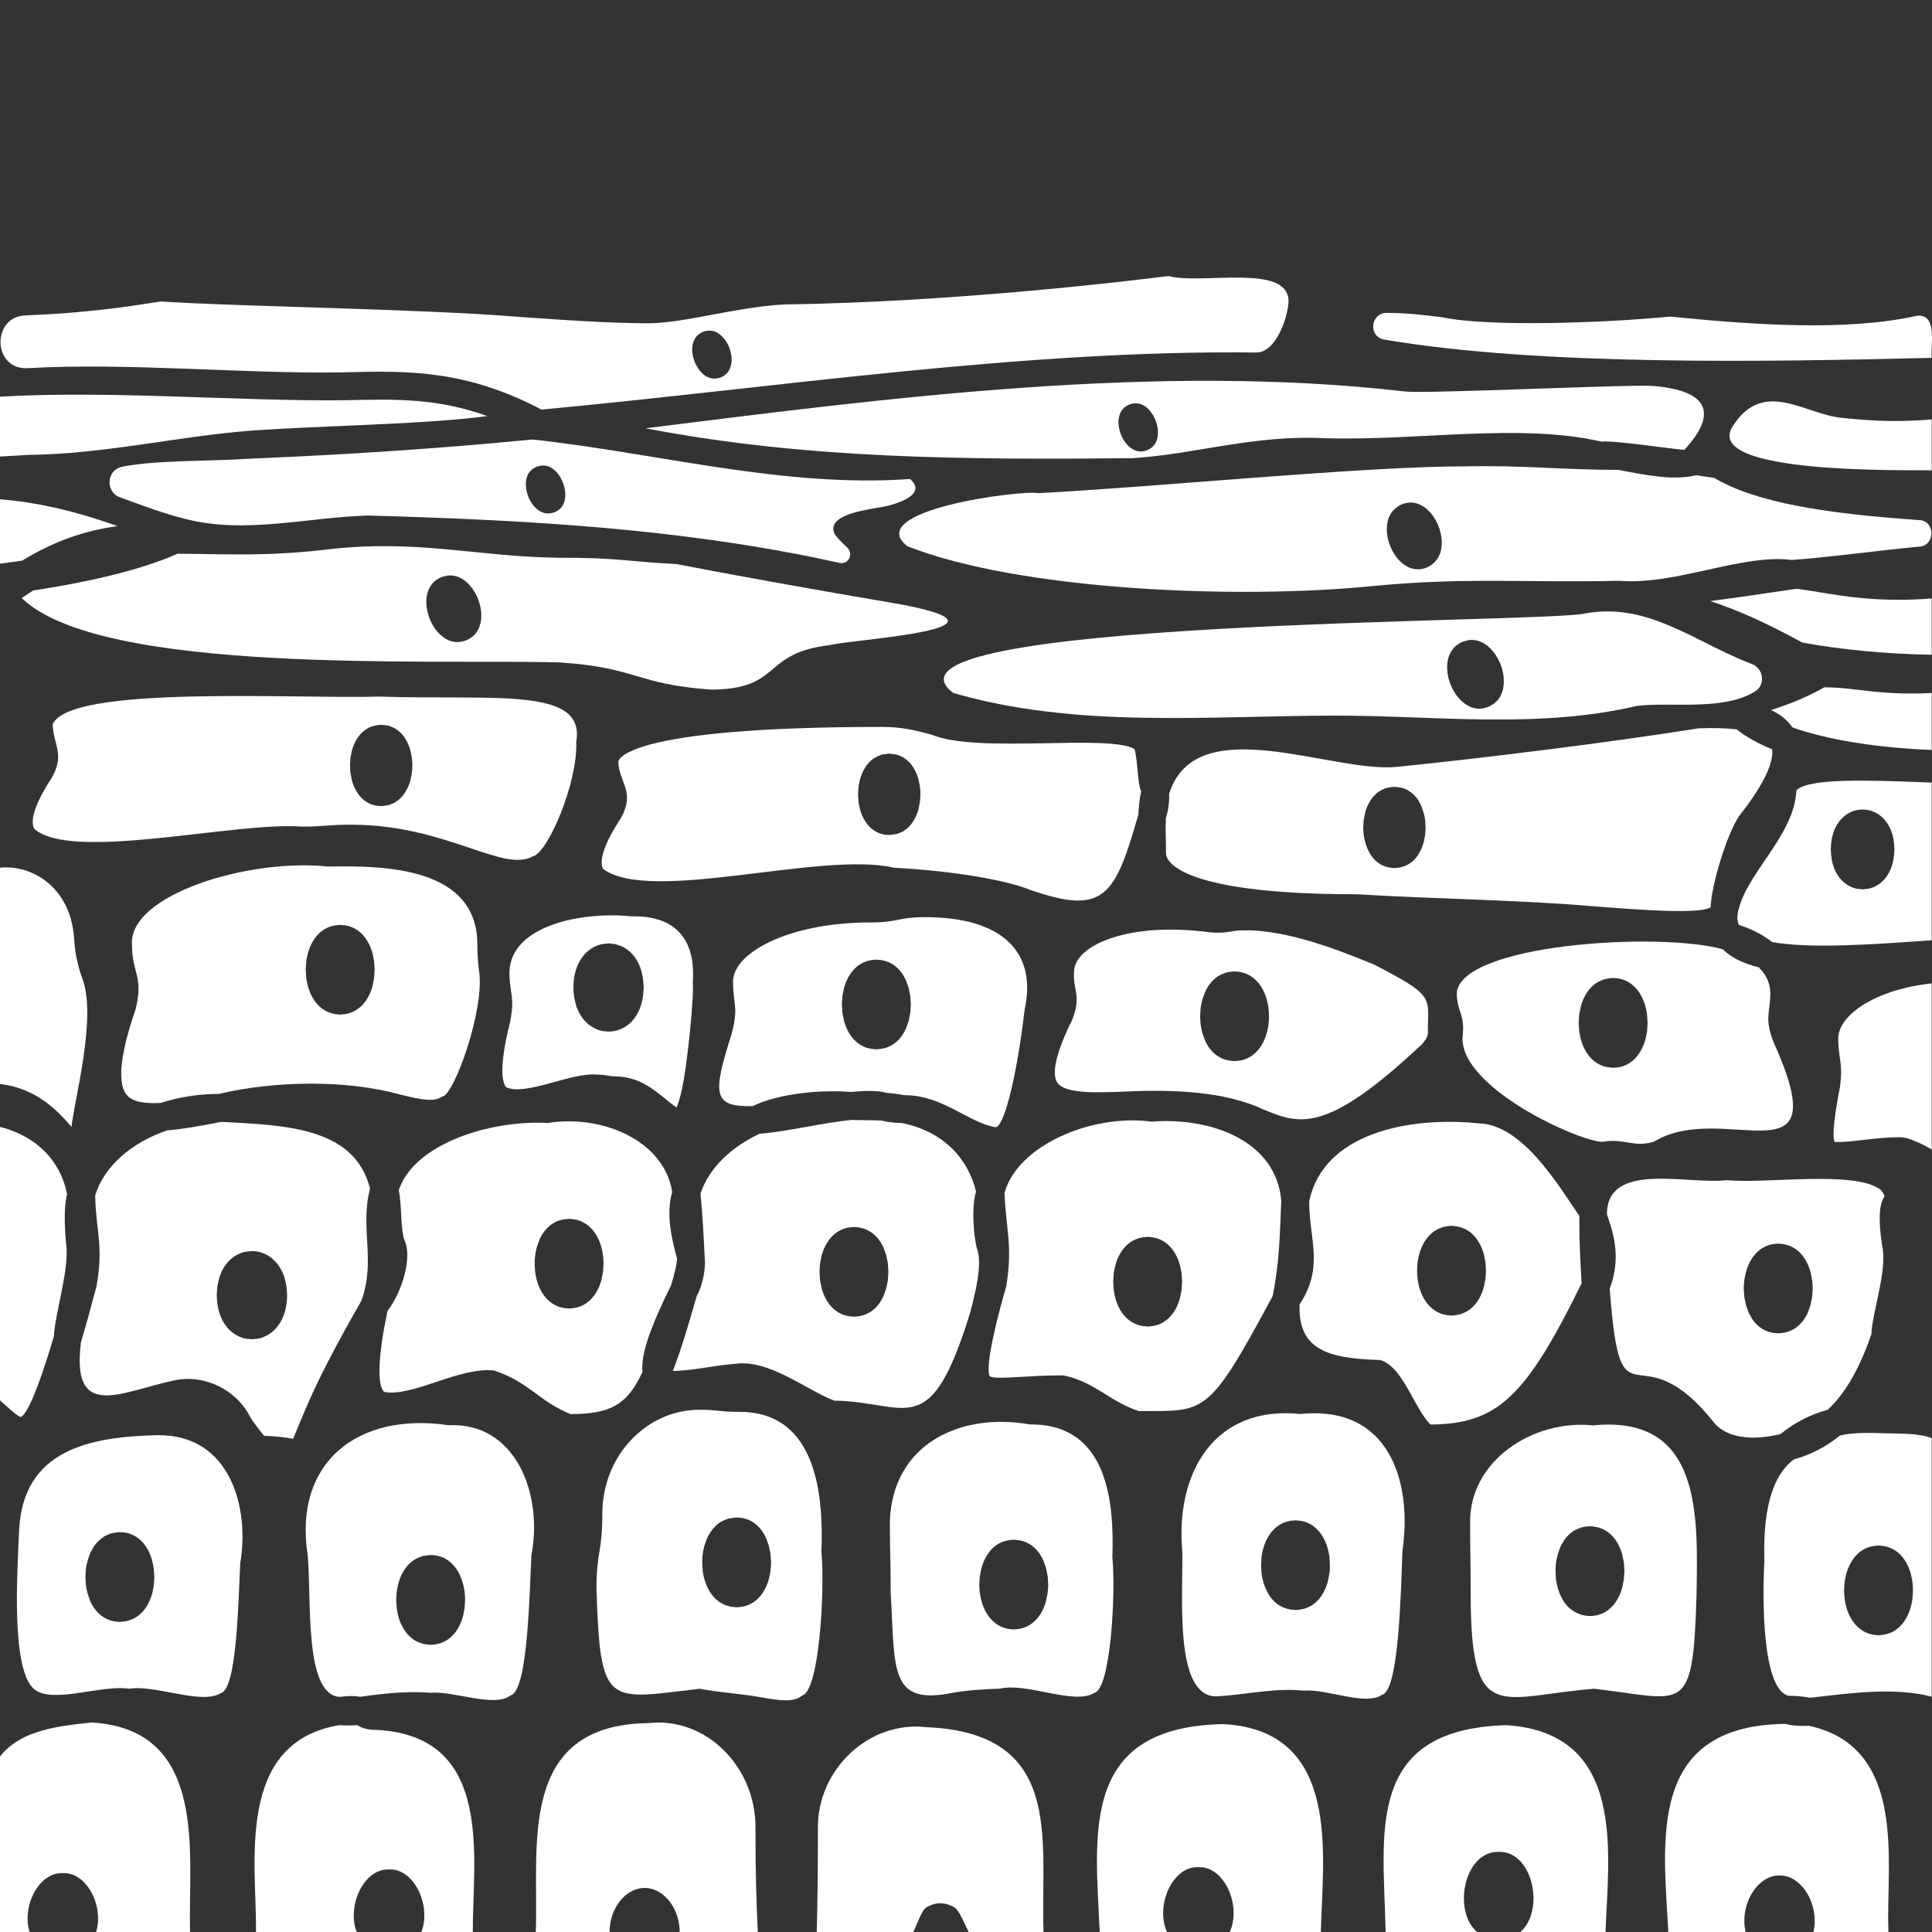 <?xml version="1.0" encoding="utf-8"?>
<!-- Generator: Adobe Illustrator 27.9.4, SVG Export Plug-In . SVG Version: 9.03 Build 54784)  -->
<svg version="1.1" id="Ebene_2" xmlns="http://www.w3.org/2000/svg" xmlns:xlink="http://www.w3.org/1999/xlink" x="0px" y="0px"
	 width="140px" height="140.001px" viewBox="0 0 140 140.001" enable-background="new 0 0 140 140.001" xml:space="preserve">
<rect x="0" y="0" width="140" height="140.001" fill="#333333" stroke="none"/>
<path fill="#FFFFFF" d="M1.575,43.341c5.771,5.579,29.615,4.408,38.909,4.658c5.676,0.354,5.557,1.585,11.028,1.97
	c5.204-0.01,3.631-2.658,8.638-3.223c1.375-0.404,14.565-1.149,5.201-2.937c-6.298-1.072-12.831-2.247-16.3-2.93
	c-3.938-0.211-4.124-0.462-8.486-0.463c-6.053-0.056-10.307-1.39-17.008-0.582c-4.317,0.499-7.159,0.311-10.695,0.292
	c-2.431,1.087-6.062,1.995-10.461,2.663C2.128,42.963,1.854,43.145,1.575,43.341z M31.277,42.357c0.008-0.01,0.012-0.022,0.02-0.032
	c0.166-0.208,0.39-0.377,0.672-0.494c0.008-0.003,0.013-0.009,0.021-0.011c0.056-0.022,0.109-0.027,0.165-0.043
	c0.09-0.026,0.181-0.059,0.268-0.07c0.002,0,0.003,0,0.005,0c0.564-0.068,1.079,0.17,1.49,0.573
	c0.063,0.061,0.118,0.133,0.175,0.202c0.037,0.044,0.078,0.083,0.113,0.13c0.043,0.058,0.079,0.124,0.119,0.186
	c0.042,0.065,0.087,0.127,0.125,0.195c0.164,0.299,0.286,0.627,0.357,0.96c0.213,0.998-0.036,2.037-1.007,2.442
	c-0.008,0.003-0.013,0.009-0.021,0.012l0,0c-0.031,0.012-0.061,0.013-0.092,0.024c-0.406,0.138-0.796,0.122-1.146-0.02
	c-0.019-0.008-0.036-0.021-0.054-0.029c-0.106-0.047-0.21-0.099-0.308-0.165c-0.019-0.013-0.035-0.031-0.053-0.044
	c-0.322-0.233-0.599-0.56-0.807-0.939c-0.049-0.089-0.089-0.185-0.13-0.279c-0.02-0.046-0.046-0.09-0.064-0.138
	c-0.023-0.059-0.038-0.121-0.057-0.181c-0.028-0.086-0.06-0.171-0.082-0.258c-0.024-0.098-0.037-0.198-0.052-0.297
	c-0.008-0.05-0.021-0.1-0.026-0.15c-0.013-0.122-0.013-0.242-0.011-0.361c0-0.027-0.004-0.054-0.003-0.081
	C30.913,43.066,31.036,42.673,31.277,42.357z"/>
<path fill="#FFFFFF" d="M99.795,98.544h0.196c1.695,0.478,2.467,3.521,3.673,4.683c4.839-0.047,6.879-1.952,10.945-10.234
	c-0.093-1.886-0.169-2.569-0.165-4.885c-1.503-2.195-4.105-6.598-7.243-6.701c-5.135-0.538-11.353,0.728-12.332,5.673
	c-0.006,2.692,1.101,4.726-0.694,7.439C94.033,97.776,96.217,98.426,99.795,98.544z M104.513,88.934
	c0.174-0.053,0.36-0.087,0.558-0.096c0.039-0.002,0.072-0.014,0.111-0.014l0,0c0.042,0,0.078,0.013,0.119,0.015
	c1.176,0.061,1.92,0.941,2.222,2.046c0.026,0.096,0.039,0.198,0.059,0.297c0.019,0.097,0.045,0.192,0.058,0.291
	c0.013,0.097,0.013,0.196,0.019,0.294c0.007,0.104,0.02,0.208,0.02,0.312c0,0.098-0.013,0.196-0.019,0.293
	c-0.007,0.104-0.007,0.21-0.02,0.313c-0.013,0.098-0.038,0.193-0.058,0.289c-0.02,0.099-0.033,0.201-0.059,0.298
	c-0.302,1.105-1.046,1.985-2.222,2.046c-0.041,0.002-0.076,0.015-0.119,0.015l0,0c-0.039,0-0.073-0.012-0.111-0.014
	c-1.586-0.077-2.385-1.653-2.385-3.24C102.685,90.69,103.297,89.309,104.513,88.934z"/>
<path fill="#FFFFFF" d="M74.023,99.772c0.795-0.047,1.784-0.107,2.933-0.107l0.229,0.027c2.195,0.495,3.336,1.934,5.345,2.556
	c4.863,0.003,4.995,0.397,9.691-8.328c0.485-2.419,0.512-4.198,0.623-6.901c-0.351-4.325-5.034-6.079-9.402-5.741
	c-4.275-0.583-9.699,1.694-10.652,5.169c0.113,2.745,0.606,3.77,0.13,6.76c-0.506,1.702-1.6,5.836-1.193,6.525
	C71.938,99.896,73.094,99.827,74.023,99.772z M80.686,92.583c0.006-0.104,0.007-0.21,0.02-0.313
	c0.177-1.362,0.963-2.566,2.346-2.634c0.039-0.002,0.072-0.014,0.111-0.014l0,0c0.039,0,0.073,0.012,0.111,0.014
	c1.18,0.058,1.927,0.94,2.229,2.047c0.026,0.096,0.04,0.198,0.059,0.298c0.019,0.097,0.045,0.191,0.058,0.289
	c0.013,0.103,0.014,0.209,0.02,0.313c0.006,0.098,0.019,0.195,0.019,0.293c0,0.104-0.013,0.208-0.02,0.312
	c-0.006,0.098-0.006,0.197-0.019,0.294c-0.013,0.099-0.039,0.194-0.058,0.291c-0.02,0.099-0.033,0.2-0.059,0.297
	c-0.302,1.107-1.049,1.989-2.229,2.046c-0.039,0.002-0.072,0.014-0.111,0.014l0,0c-0.039,0-0.073-0.012-0.111-0.014
	c-1.383-0.067-2.169-1.271-2.346-2.634c-0.013-0.097-0.013-0.196-0.019-0.294c-0.007-0.104-0.02-0.208-0.02-0.312
	C80.667,92.778,80.68,92.681,80.686,92.583z"/>
<path fill="#FFFFFF" d="M27.151,125.349c-0.664-0.002-1.008-0.2-1.279-0.338c-0.426,0.032-0.846,0.036-1.256-0.005
	c-7.623,1.25-6.004,10.09-6.065,14.994h7.298c-0.226-0.578-0.265-1.241-0.156-1.878c0.137-0.809,0.514-1.573,1.049-2.073
	c0.404-0.378,0.897-0.607,1.45-0.584c0.554-0.024,1.048,0.207,1.453,0.586c0.535,0.501,0.911,1.266,1.047,2.076
	c0.107,0.636,0.068,1.297-0.157,1.874h3.727C34.23,134.694,35.89,125.697,27.151,125.349z"/>
<path fill="#FFFFFF" d="M101.626,112.368c0.73-4.926-0.923-10.574-7.384-9.903c-6.287-0.658-9.099,4.319-8.564,10.037
	c0.032,3.531-0.567,10.652,2.6,10.419c1.959-0.12,4.087-0.62,6.155-0.411c1.757-0.146,4.518,1.135,5.703,0.301
	C101.388,122.582,101.514,115.191,101.626,112.368z M96.334,114.023c-0.013,0.099-0.039,0.194-0.058,0.291
	c-0.02,0.099-0.033,0.2-0.059,0.297c-0.098,0.36-0.247,0.695-0.439,0.989c-0.011,0.017-0.018,0.037-0.029,0.053
	c-0.395,0.579-0.984,0.964-1.754,1.004c-0.041,0.002-0.076,0.015-0.119,0.015l0,0c-0.039,0-0.073-0.012-0.111-0.014
	c-0.774-0.038-1.365-0.424-1.761-1.005c-0.011-0.016-0.018-0.036-0.029-0.053c-0.293-0.449-0.481-0.998-0.556-1.576
	c-0.013-0.104-0.014-0.209-0.02-0.314c-0.006-0.097-0.019-0.194-0.019-0.292c0-0.091,0.012-0.182,0.018-0.273
	c0.006-0.111,0.007-0.223,0.021-0.333c0.177-1.359,0.961-2.561,2.339-2.633c0.041-0.002,0.076-0.015,0.119-0.015l0,0
	c0.039,0,0.073,0.012,0.111,0.014c1.383,0.067,2.169,1.272,2.346,2.634c0.007,0.055,0.006,0.112,0.011,0.167
	C96.377,113.325,96.379,113.678,96.334,114.023z"/>
<path fill="#FFFFFF" d="M80.606,112.846c0.133-3.881-0.278-9.673-5.951-9.624c-5.079-0.897-9.942,1.408-10.171,6.968
	c0,2.611,0.059,2.611,0.059,5.234c0.331,5.547-0.151,8.182,4.503,7.243c0.958-0.185,2.365-0.267,3.42-0.302
	c1.986-0.463,5.377,1.226,6.842,0.3C80.464,122.399,80.866,115.565,80.606,112.846z M75.827,115.885
	c-0.01,0.044-0.015,0.09-0.026,0.133c-0.302,1.107-1.049,1.989-2.229,2.047c-0.039,0.002-0.072,0.014-0.111,0.014l0,0
	c-0.042,0-0.078-0.013-0.119-0.015c-1.581-0.082-2.378-1.655-2.378-3.24c0-0.098,0.013-0.194,0.019-0.292
	c0.006-0.105,0.007-0.21,0.02-0.314c0.013-0.099,0.039-0.194,0.058-0.291c0.02-0.099,0.033-0.2,0.059-0.297
	c0.227-0.83,0.704-1.534,1.426-1.858c0.241-0.108,0.509-0.174,0.804-0.188c0.039-0.002,0.072-0.014,0.111-0.014l0,0
	c0.042,0,0.078,0.013,0.119,0.015c0.973,0.051,1.653,0.658,2.027,1.496c0.04,0.09,0.067,0.188,0.1,0.283
	c0.031,0.089,0.069,0.174,0.095,0.266c0.026,0.096,0.039,0.198,0.059,0.297c0.019,0.097,0.045,0.192,0.058,0.291
	c0.013,0.104,0.014,0.209,0.02,0.314c0.006,0.098,0.019,0.194,0.019,0.292C75.956,115.185,75.908,115.542,75.827,115.885z"/>
<path fill="#FFFFFF" d="M67.124,125.159c-4.171-0.491-7.886,3.087-7.854,7.269c0,3.845-0.041,5.528-0.084,7.572h6.994
	c0.261-0.475,0.584-1.611,0.993-1.815c0.3-0.162,0.623-0.268,0.97-0.268s0.67,0.106,0.97,0.269c0.409,0.204,0.823,1.34,1.084,1.814
	h5.419c-0.002-0.085-0.003-0.173-0.005-0.258C75.418,133.235,77.102,125.569,67.124,125.159z"/>
<path fill="#FFFFFF" d="M122.938,115.542c0.092-5.684,0.407-13.042-7.503-12.253c-4.331-0.449-8.989,2.561-8.904,7.09
	c0,2.577,0.041,2.577,0.041,5.163c0.013,9.567,2.1,7.377,8.941,6.83C122.102,123.133,122.676,124.446,122.938,115.542z
	 M117.688,114.16c-0.006,0.098-0.006,0.197-0.019,0.294c-0.015,0.119-0.045,0.233-0.069,0.348c-0.017,0.079-0.026,0.162-0.048,0.239
	c-0.312,1.143-1.092,2.058-2.34,2.061c-0.153,0-0.292-0.028-0.431-0.054c-0.05-0.01-0.106-0.007-0.154-0.02
	s-0.087-0.039-0.133-0.055c-0.48-0.162-0.869-0.473-1.154-0.89c-0.009-0.013-0.015-0.03-0.024-0.044
	c-0.296-0.45-0.485-1.003-0.561-1.585c-0.006-0.049-0.005-0.098-0.01-0.147c-0.035-0.354-0.036-0.714,0.01-1.066
	c0.045-0.349,0.138-0.683,0.262-0.995c0.018-0.046,0.03-0.096,0.05-0.141c0.062-0.139,0.139-0.266,0.217-0.392
	c0.02-0.032,0.035-0.07,0.056-0.101c0.099-0.145,0.21-0.278,0.334-0.397c0.247-0.237,0.541-0.416,0.882-0.517
	c0.17-0.051,0.352-0.082,0.546-0.091c0.039-0.002,0.072-0.014,0.111-0.014l0,0c0.042,0,0.078,0.013,0.119,0.015
	c1.175,0.061,1.92,0.941,2.222,2.046c0.018,0.064,0.025,0.133,0.04,0.199c0.029,0.129,0.06,0.256,0.077,0.389
	c0.012,0.09,0.011,0.182,0.018,0.272c0.008,0.111,0.021,0.222,0.021,0.334C117.709,113.953,117.695,114.056,117.688,114.16z"/>
<path fill="#FFFFFF" d="M60.451,101.495c5.322,0.061,6.924,3.175,9.875-6.457c0.313-1.233,0.9-3.435,0.466-4.57
	c-0.223-0.835-0.423-2.926-0.064-4.111c-0.544-2.311-2.277-4.359-5.386-4.981c-0.56-0.002-1.14-0.079-1.405-0.172
	c-0.695-0.045-1.764-0.022-2.198-0.05c-2.145,0.201-4.585,0.831-6.69,1c-2.101,0.972-3.698,2.539-4.287,4.333
	c0.157,1.614,0.233,3.204,0.306,4.677c0.076,0.621-0.092,1.874-0.569,2.714c-0.631,2.192-1.164,4-1.74,5.458
	c1.187,0.03,3.011-0.398,4.404-0.495C55.676,98.422,58.399,100.717,60.451,101.495z M59.405,91.851
	c0.006-0.098,0.006-0.197,0.019-0.294c0.013-0.099,0.039-0.194,0.058-0.291c0.02-0.099,0.033-0.2,0.059-0.297
	c0.038-0.138,0.083-0.273,0.134-0.403c0.085-0.213,0.193-0.41,0.314-0.593c0.037-0.055,0.073-0.111,0.113-0.163
	c0.395-0.51,0.95-0.853,1.668-0.888c0.039-0.002,0.072-0.014,0.111-0.014l0,0c0.039,0,0.073,0.012,0.111,0.014
	c0.977,0.048,1.659,0.657,2.034,1.497c0.04,0.09,0.067,0.188,0.1,0.283c0.031,0.089,0.069,0.174,0.095,0.266
	c0.026,0.096,0.039,0.198,0.059,0.297c0.019,0.097,0.045,0.192,0.058,0.291c0.013,0.097,0.012,0.196,0.019,0.294
	c0.007,0.104,0.02,0.208,0.02,0.312c0,0.098-0.013,0.195-0.019,0.293c-0.006,0.105-0.007,0.21-0.02,0.313
	c-0.013,0.099-0.039,0.193-0.058,0.289c-0.02,0.1-0.033,0.201-0.059,0.298c-0.032,0.118-0.079,0.228-0.121,0.341
	c-0.026,0.069-0.044,0.142-0.074,0.209c-0.188,0.42-0.452,0.782-0.792,1.046c-0.34,0.263-0.754,0.427-1.243,0.451
	c-0.039,0.002-0.072,0.014-0.111,0.014l0,0c-0.039,0-0.073-0.012-0.111-0.014c-1.18-0.057-1.927-0.939-2.229-2.046
	c-0.026-0.097-0.04-0.199-0.059-0.298c-0.019-0.097-0.045-0.191-0.058-0.289c-0.013-0.104-0.014-0.209-0.02-0.313
	c-0.006-0.098-0.019-0.195-0.019-0.293C59.385,92.059,59.399,91.955,59.405,91.851z"/>
<path fill="#FFFFFF" d="M54.743,132.428c0.022-4.415-3.604-8.033-7.739-7.565c-9.617,0.105-7.95,9.034-8.179,15.136h5.343
	c0.003-0.221,0.024-0.438,0.06-0.646c0.137-0.788,0.502-1.462,0.996-1.92c0.044-0.041,0.086-0.081,0.132-0.118
	c0.01-0.008,0.02-0.013,0.03-0.021c0.387-0.304,0.838-0.487,1.326-0.487c0.489,0,0.942,0.184,1.329,0.489
	c0.009,0.007,0.018,0.011,0.027,0.018c0.046,0.037,0.09,0.079,0.134,0.12c0.494,0.459,0.858,1.132,0.994,1.919
	c0.036,0.208,0.057,0.424,0.06,0.646h5.654c-0.003-0.078-0.007-0.157-0.01-0.235C54.824,137.962,54.743,136.096,54.743,132.428z"/>
<path fill="#FFFFFF" d="M136.266,86.2c-1.917-1.407-8.194-0.402-11.146-0.682c-2.805,0.347-8.682-1.409-8.676,2.48
	c0.556,1.57,1.004,3.228,0.204,5.384c0.796,10.765,1.937,2.599,7.612,9.774l0,0c1.143,1.25,3.181,1.146,4.774,0.758
	c0.973-0.804,2.128-1.409,3.41-1.759c1.17-1.09,2.247-2.801,3.16-5.467c0.071-1.62,1.192-4.728,0.781-6.417
	c-0.081-0.634-0.435-2.791,0.181-3.587C136.487,86.494,136.392,86.325,136.266,86.2z M131.334,93.681
	c-0.006,0.098-0.006,0.197-0.019,0.294c-0.013,0.099-0.039,0.194-0.058,0.291c-0.02,0.099-0.033,0.2-0.059,0.297
	c-0.025,0.092-0.063,0.177-0.095,0.266c-0.033,0.094-0.06,0.193-0.1,0.283c-0.374,0.838-1.054,1.446-2.027,1.496
	c-0.041,0.002-0.076,0.015-0.119,0.015l0,0c-0.039,0-0.073-0.012-0.111-0.014c-0.774-0.038-1.365-0.424-1.761-1.005
	c-0.045-0.066-0.078-0.142-0.118-0.213c-0.053-0.093-0.111-0.18-0.155-0.28c-0.03-0.066-0.048-0.14-0.074-0.209
	c-0.042-0.113-0.089-0.222-0.121-0.341c-0.021-0.078-0.031-0.159-0.048-0.239c-0.025-0.116-0.054-0.23-0.069-0.349
	c-0.013-0.097-0.013-0.196-0.019-0.294c-0.007-0.104-0.02-0.208-0.02-0.312c0-0.397,0.05-0.793,0.15-1.165
	c0.199-0.744,0.598-1.393,1.194-1.76c0.298-0.183,0.645-0.296,1.042-0.316c0.039-0.002,0.072-0.014,0.111-0.014l0,0
	c0.039,0,0.073,0.012,0.111,0.014c1.18,0.058,1.927,0.939,2.229,2.047c0.012,0.043,0.016,0.089,0.026,0.133
	c0.082,0.343,0.13,0.701,0.13,1.061C131.354,93.473,131.34,93.577,131.334,93.681z"/>
<path fill="#FFFFFF" d="M1.924,26.685c7.173-0.436,15.965,0.429,22.954,0.295c4.86-0.134,8.921-0.147,14.362,2.7
	c16.817-1.564,34.865-4.349,51.813-4.135c1.433-0.021,2.279-2.576,2.32-3.709c-0.005-2.794-6.338-1.179-8.698-1.835
	c-2.258,0.289-15.259,1.887-27.844,2.061c-3.486,0.184-7.189,1.343-9.772,1.363c-2.892,0-6.113-0.227-9.509-0.466
	c-6.966-0.58-20.654-0.752-25.902-1.115c-2.484,0.394-5.419,0.837-9.843,1.016C-0.596,22.976-0.542,26.723,1.924,26.685z
	 M50.936,24.052c0.004-0.001,0.007-0.004,0.011-0.006l0,0c0.078-0.033,0.155-0.054,0.23-0.068c0.076-0.013,0.15-0.018,0.224-0.018
	c0.148,0,0.292,0.02,0.427,0.075c0.15,0.061,0.288,0.158,0.417,0.272c0.026,0.023,0.054,0.041,0.078,0.065s0.045,0.054,0.068,0.08
	c0.048,0.053,0.097,0.104,0.14,0.163c0.48,0.652,0.661,1.631,0.282,2.251c-0.054,0.089-0.12,0.17-0.198,0.242
	c-0.106,0.098-0.227,0.185-0.381,0.243l0,0c-0.063,0.027-0.125,0.037-0.187,0.052c-0.448,0.111-0.863-0.055-1.189-0.378
	c-0.011-0.011-0.021-0.025-0.032-0.037c-0.28-0.292-0.492-0.69-0.596-1.106C50.045,25.131,50.207,24.335,50.936,24.052z"/>
<path fill="#FFFFFF" d="M130.173,57.268c-0.137,3.365-3.827,6.129-4.266,9.019c-0.026,0.285,0.005,0.528,0.095,0.729
	c1.029,0.342,1.816,0.774,2.414,1.25c2.746,0.491,7.304,0.179,11.562-0.134V56.707C135.184,56.522,131.081,56.382,130.173,57.268z
	 M137.213,60.833c0.036,0.207,0.057,0.428,0.061,0.664c0,0.019,0.004,0.035,0.004,0.055c0,0.042-0.008,0.077-0.01,0.119
	c-0.05,1.609-0.904,2.523-1.869,2.729c-0.074,0.016-0.149,0.016-0.224,0.023c-0.068,0.007-0.136,0.022-0.204,0.022
	s-0.136-0.015-0.204-0.022c-0.075-0.007-0.15-0.008-0.224-0.023c-0.846-0.181-1.608-0.905-1.816-2.165
	c-0.03-0.18-0.048-0.371-0.054-0.573c-0.001-0.038-0.009-0.07-0.009-0.109c0-0.02,0.004-0.035,0.004-0.055
	c0.032-1.889,1.165-2.837,2.303-2.837c0.142,0,0.284,0.015,0.424,0.044C136.236,58.882,136.996,59.592,137.213,60.833z"/>
<path fill="#FFFFFF" d="M133.324,104.026c-1.055,0.867-2.177,1.403-3.329,1.727c-2.103,1.568-2.195,5.175-2.143,7.381
	c-0.159,3.006-0.13,9.323,1.763,9.75c0.529-0.006,1.049,0.052,1.555,0.14c2.788-0.308,6.019-0.796,8.808-0.079v-18.728
	c-0.916-0.394-2.68-0.329-3.558-0.359C135.678,103.825,134.186,103.791,133.324,104.026z M138.466,114.052
	c0.018,0.064,0.025,0.133,0.04,0.199c0.029,0.129,0.06,0.256,0.077,0.389c0.046,0.352,0.044,0.712,0.01,1.065
	c-0.005,0.049-0.003,0.099-0.01,0.147c-0.177,1.362-0.963,2.566-2.346,2.634c-0.039,0.002-0.072,0.014-0.111,0.014l0,0
	c-0.042,0-0.078-0.013-0.119-0.015c-1.581-0.082-2.378-1.655-2.378-3.239c0-0.112,0.014-0.223,0.021-0.334
	c0.006-0.091,0.006-0.183,0.018-0.272c0.017-0.132,0.049-0.26,0.077-0.389c0.015-0.066,0.022-0.134,0.04-0.199
	c0.055-0.203,0.131-0.395,0.216-0.579c0.044-0.094,0.09-0.187,0.141-0.275c0.259-0.442,0.613-0.8,1.068-1.004
	c0.241-0.108,0.509-0.174,0.804-0.188c0.039-0.002,0.072-0.014,0.111-0.014l0,0c0.042,0,0.078,0.013,0.119,0.015
	C137.42,112.067,138.165,112.947,138.466,114.052z"/>
<path fill="#FFFFFF" d="M18.141,31.211c5.165-0.381,12.573-0.444,17.17-1.06c-3.626-1.303-6.582-1.239-10.388-1.147
	C17.228,29.081,8.035,28.281,0,28.744v4.338c0.583-0.036,1.26-0.076,2.025-0.118C7.555,32.908,12.843,31.62,18.141,31.211z"/>
<path fill="#FFFFFF" d="M133.207,75.248c0.004,1.587,0.366,1.683,0.126,3.504c-0.596,3.065-0.494,3.816-0.381,3.997
	c1.338,0.053,3.091-0.387,4.882-0.336l0.306,0.049c0.786,0.256,1.368,0.543,1.838,0.84v-12.04
	C135.912,71.693,133.207,73.555,133.207,75.248z"/>
<path fill="#FFFFFF" d="M6.649,124.817c-2.326,0.253-5.097,0.5-6.649,2.462V140h2.143c-0.171-0.543-0.182-1.138-0.075-1.708
	c0.145-0.768,0.511-1.488,1.022-1.968c0.41-0.385,0.911-0.616,1.463-0.593c0.552-0.023,1.054,0.209,1.464,0.595
	c0.511,0.481,0.876,1.201,1.021,1.969c0.107,0.569,0.096,1.163-0.075,1.705h6.81c-0.001-0.087-0.003-0.176-0.004-0.263
	C13.63,134.403,15.124,125.323,6.649,124.817z"/>
<path fill="#FFFFFF" d="M8.514,38.124C5.182,36.936,2.483,36.382,0,36.18v4.663c0.539-0.07,1.079-0.139,1.598-0.215
	C4.064,39.123,6.286,38.431,8.514,38.124z"/>
<path fill="#FFFFFF" d="M3.899,96.864c0.081-1.697,1.188-5.043,0.879-6.818c-0.065-0.774-0.188-2.501,0.084-3.514
	C4.372,84.065,2.609,82.328,0,81.655v19.823c0.423,0.345,1.158,1.103,1.508,1.207C1.865,102.522,2.587,101.28,3.899,96.864z"/>
<path fill="#FFFFFF" d="M5.182,81.657c0.182-1.851,1.836-7.89,0.805-10.691c-0.249-0.722-0.531-1.539-0.621-3.025
	C5.075,64.127,2.139,62.643,0,62.878v15.676C2.711,78.847,4.298,80.633,5.182,81.657z"/>
<path fill="#FFFFFF" d="M36.682,78.788c1.419,0.655,4.737-1.101,6.553-0.916c0.74-0.005,0.745,0.117,1.376,0.128
	c2.052,0.036,3.131,1.327,4.406,2.257c0.107-0.209,0.24-0.597,0.388-1.3c0.343-1.372,0.905-6.65,0.795-7.779
	c0.216-2.946-1.094-4.853-4.454-4.776c-3.581-0.37-8.751,0.657-8.83,4.043c0.002,1.593,0.407,1.687,0.06,3.56
	C36.021,77.76,36.51,78.614,36.682,78.788z M43.626,68.415c0.064-0.014,0.13-0.012,0.195-0.021c0.093-0.011,0.185-0.029,0.279-0.029
	c0.084,0,0.166,0.017,0.249,0.026c0.075,0.008,0.15,0.008,0.224,0.024c0.074,0.016,0.146,0.048,0.219,0.071
	c0.08,0.026,0.162,0.044,0.24,0.078c0.107,0.048,0.212,0.104,0.312,0.17c0.504,0.327,0.919,0.872,1.134,1.631
	c0.086,0.303,0.14,0.641,0.156,1.013c0.003,0.062,0.014,0.117,0.015,0.181l0,0c0,0.064-0.012,0.119-0.015,0.181
	c-0.082,2.003-1.303,3.014-2.535,3.014c-0.084,0-0.166-0.017-0.249-0.026c-0.075-0.008-0.15-0.008-0.224-0.024
	c-0.609-0.13-1.177-0.517-1.566-1.152c-0.01-0.017-0.023-0.029-0.033-0.046c-0.06-0.104-0.107-0.225-0.157-0.342
	c-0.031-0.071-0.069-0.132-0.095-0.208c-0.017-0.049-0.025-0.107-0.04-0.158c-0.11-0.365-0.182-0.772-0.184-1.24
	C41.559,69.696,42.532,68.647,43.626,68.415z"/>
<path fill="#FFFFFF" d="M63.503,36.805c0.947-0.104,3.879-0.846,2.441-2.094c-9.161,0.651-18.228-1.867-27.36-2.864
	c-6.623,0.65-13.688,1.111-20.303,1.382c-2.888,0.206-7.062,0.096-9.452,0.601c-1.119,0.236-1.207,1.822-0.13,2.21
	c1.558,0.562,3.131,1.17,4.75,1.568c4.351,1.114,8.816-0.126,13.208-0.25c11.472,0.318,22.983,0.941,34.209,3.439
	c0.646,0.114,1.003-0.702,0.509-1.138c-0.319-0.282-0.612-0.589-0.871-0.918C59.791,37.33,62.59,36.998,63.503,36.805z
	 M40.906,36.31c-0.099,0.359-0.327,0.656-0.717,0.807c-0.004,0.001-0.007,0.004-0.011,0.006l0,0
	c-0.046,0.019-0.09,0.024-0.135,0.038c-0.776,0.23-1.459-0.398-1.767-1.187c-0.117-0.302-0.178-0.624-0.17-0.929
	c0-0.012-0.002-0.024-0.001-0.036c0.022-0.514,0.25-0.967,0.754-1.173c0.012-0.005,0.02-0.012,0.032-0.017l0,0
	c0.046-0.02,0.09-0.024,0.135-0.038c0.263-0.078,0.516-0.067,0.746,0.026c0.005,0.002,0.009,0.006,0.014,0.008
	c0.52,0.219,0.926,0.803,1.094,1.428c0.058,0.215,0.087,0.434,0.082,0.645c0,0.015,0.002,0.03,0.002,0.044
	C40.957,36.063,40.939,36.19,40.906,36.31z"/>
<path fill="#FFFFFF" d="M64.76,62.874c3.353,0.182,7.634,0.71,9.949,1.629c5.324,1.838,6.089,0.438,7.785-5.491
	c0.021-0.578,0.09-1.15,0.197-1.663c-0.272-0.586-0.247-2.367-0.49-3.088c-2.04-1.073-11.395,0.353-14.674-1.017
	c-1.076-0.292-2.091-0.569-3.598-0.569c-18.908,0-19.125,2.436-19.125,2.54c0.074,1.539,1.248,2.137,0.193,4.062
	c-1.657,2.51-1.454,3.422-1.29,3.697C47.189,65.511,59.501,61.661,64.76,62.874z M62.196,57.822
	c-0.005-0.088-0.017-0.176-0.017-0.264s0.012-0.176,0.017-0.264c0.006-0.095,0.006-0.191,0.018-0.285
	c0.067-0.517,0.235-1.007,0.494-1.41c0.013-0.021,0.022-0.045,0.036-0.065c0.258-0.378,0.61-0.659,1.044-0.806
	c0.042-0.014,0.078-0.038,0.121-0.049c0.093-0.024,0.199-0.027,0.299-0.038c0.077-0.009,0.148-0.029,0.23-0.029l0,0
	c0.071,0,0.133,0.019,0.201,0.026c0.111,0.011,0.226,0.015,0.329,0.042c0.019,0.005,0.034,0.016,0.052,0.021
	c0.468,0.138,0.842,0.436,1.114,0.834c0.014,0.02,0.023,0.044,0.036,0.065c0.168,0.262,0.3,0.558,0.388,0.878
	c0.014,0.052,0.02,0.108,0.032,0.161c0.068,0.298,0.109,0.608,0.109,0.92c0,0.301-0.04,0.598-0.103,0.886
	c-0.014,0.065-0.022,0.132-0.039,0.195c-0.087,0.32-0.219,0.616-0.388,0.878c-0.013,0.021-0.022,0.045-0.036,0.065
	c-0.177,0.259-0.399,0.473-0.659,0.632c-0.017,0.01-0.03,0.026-0.048,0.036c-0.109,0.062-0.232,0.105-0.356,0.146
	c-0.036,0.012-0.066,0.032-0.104,0.042c-0.051,0.013-0.111,0.011-0.164,0.021c-0.119,0.021-0.236,0.046-0.365,0.046
	c-1.318-0.002-2.06-1.129-2.225-2.397C62.202,58.013,62.202,57.917,62.196,57.822z"/>
<path fill="#FFFFFF" d="M128.413,54.299c-1.026-0.426-1.892-0.909-2.573-1.446c-0.796-0.095-1.728-0.115-2.75-0.076
	c-6.571,1.042-15.384,2.136-21.838,2.791c-4.683,0.495-14.593-4.234-16.535,1.96c0.039,0.438-0.058,1.227-0.234,1.775
	c-0.043,1.152,0.017,1.4,0.013,2.558c0,0.302,0.387,2.941,13.795,2.941c5.757,0.35,11.861,0.404,17.269,0.878
	c3.364,0.257,7.523,0.577,8.396,0.073c0.061-1.656,1.173-5.263,2.049-6.597C128.211,56.369,128.504,54.966,128.413,54.299z
	 M103.289,60.208c-0.006,0.101-0.007,0.202-0.019,0.302c-0.008,0.06-0.025,0.116-0.035,0.175c-0.021,0.12-0.04,0.241-0.071,0.357
	c-0.006,0.022-0.016,0.042-0.023,0.064c-0.044,0.149-0.092,0.295-0.154,0.433c-0.042,0.093-0.096,0.177-0.146,0.263
	c-0.035,0.06-0.063,0.126-0.101,0.182c-0.359,0.526-0.894,0.875-1.594,0.91c-0.035,0.002-0.065,0.013-0.101,0.013l0,0
	c-0.036,0-0.066-0.011-0.101-0.013c-0.701-0.034-1.236-0.384-1.594-0.91c-0.014-0.02-0.023-0.044-0.036-0.065
	c-0.35-0.545-0.529-1.25-0.529-1.959c0-0.083,0.011-0.165,0.016-0.247c0.006-0.101,0.007-0.202,0.019-0.302
	c0.009-0.072,0.029-0.139,0.042-0.21c0.02-0.108,0.036-0.218,0.064-0.322c0.034-0.125,0.075-0.247,0.121-0.365
	c0.14-0.354,0.337-0.669,0.59-0.917c0.084-0.083,0.175-0.158,0.271-0.225c0.193-0.134,0.411-0.234,0.654-0.292
	c0.121-0.029,0.249-0.047,0.382-0.053c0.035-0.002,0.065-0.013,0.101-0.013l0,0c0.036,0,0.066,0.011,0.101,0.013
	c0.333,0.016,0.632,0.096,0.888,0.242c0.017,0.01,0.031,0.025,0.048,0.036c0.26,0.159,0.482,0.373,0.658,0.632
	c0.143,0.21,0.25,0.452,0.339,0.704c0.086,0.246,0.156,0.502,0.191,0.77c0.014,0.105,0.015,0.211,0.02,0.317
	c0.004,0.078,0.015,0.155,0.015,0.232C103.304,60.044,103.293,60.126,103.289,60.208z"/>
<path fill="#FFFFFF" d="M11.415,103.997c-4.992,0.115-9.727,1.099-10.028,6.848c-0.139,3.202-0.608,10.245,1.13,11.593
	c1.378,1.032,4.85-0.373,6.823-0.066c1.947-0.307,5.241,1.186,6.654,0.322c1.205-0.274,1.273-6.945,1.419-9.464
	C18.082,109.31,16.728,103.938,11.415,103.997z M11.162,114.609c-0.006,0.092-0.006,0.186-0.018,0.277
	c-0.015,0.119-0.045,0.233-0.069,0.349c-0.017,0.079-0.026,0.161-0.048,0.238c-0.302,1.104-1.046,1.984-2.222,2.046
	c-0.041,0.002-0.076,0.015-0.119,0.015l0,0c-0.042,0-0.078-0.013-0.119-0.015c-0.973-0.051-1.653-0.658-2.027-1.496
	c-0.029-0.064-0.047-0.136-0.072-0.203c-0.112-0.296-0.198-0.608-0.24-0.934c-0.014-0.11-0.015-0.222-0.021-0.333
	c-0.005-0.091-0.018-0.182-0.018-0.273c0-0.092,0.012-0.182,0.018-0.273c0.006-0.111,0.007-0.223,0.021-0.333
	c0.042-0.326,0.128-0.638,0.24-0.934c0.025-0.067,0.043-0.138,0.072-0.203c0.046-0.103,0.106-0.195,0.161-0.291
	c0.038-0.066,0.069-0.139,0.112-0.202c0.17-0.25,0.385-0.453,0.625-0.621c0.053-0.037,0.099-0.084,0.155-0.116
	c0.057-0.033,0.125-0.048,0.185-0.076c0.105-0.047,0.206-0.101,0.322-0.131c0.048-0.012,0.104-0.01,0.154-0.02
	c0.139-0.027,0.278-0.054,0.431-0.054c1.248,0.002,2.029,0.917,2.341,2.061c0.021,0.077,0.031,0.159,0.048,0.239
	c0.025,0.116,0.054,0.23,0.069,0.349c0.012,0.091,0.011,0.185,0.018,0.277c0.008,0.11,0.021,0.219,0.021,0.33
	C11.183,114.39,11.17,114.499,11.162,114.609z"/>
<path fill="#FFFFFF" d="M21.115,104.239c0.046,0.008,0.088,0.015,0.127,0.022c0.954-2.283,1.591-4.138,4.946-10.005
	c1.055-2.896-0.116-5.256,0.625-8.129c-1.133-4.552-6.422-4.584-10.782-4.832c-1.367,0.267-2.698,0.519-3.916,0.616
	c-2.608,0.885-4.6,2.638-5.219,4.719c0.065,2.716,0.623,3.608,0.099,6.571c-0.414,1.575-0.788,2.919-1.133,4.09
	c-0.712,5.719,2.952,3.541,6.644,2.767c2.198-0.544,4.62,0.6,5.635,2.647c0.117,0.2,0.685,0.979,1.002,1.343
	C20.075,104.069,20.691,104.17,21.115,104.239z M18.504,97.022c-0.083,0.009-0.166,0.026-0.249,0.026
	c-0.084,0-0.166-0.017-0.25-0.026c-0.075-0.008-0.15-0.008-0.224-0.024c-0.267-0.057-0.525-0.163-0.765-0.317
	c-0.718-0.463-1.259-1.364-1.3-2.697c-0.001-0.046-0.01-0.085-0.011-0.131c0-0.043,0.008-0.079,0.01-0.121
	c0.051-1.784,0.997-2.797,2.066-3.024c0.074-0.016,0.149-0.015,0.224-0.024c0.083-0.009,0.166-0.026,0.25-0.026
	c0.228,0,0.455,0.035,0.675,0.104c0.659,0.208,1.251,0.728,1.585,1.551c0.02,0.05,0.047,0.091,0.065,0.142
	c0.023,0.065,0.034,0.143,0.053,0.211c0.101,0.353,0.169,0.741,0.171,1.187c-0.009,1.864-0.982,2.912-2.076,3.145
	C18.654,97.014,18.578,97.014,18.504,97.022z"/>
<path fill="#FFFFFF" d="M21.86,59.898c1.77-0.001,1.776-0.138,3.593-0.136c3.579,0,6.355,0.933,8.586,1.684
	c2.048,0.688,3.528,1.188,4.561,0.611c1.094-0.218,3.278-5.34,3.157-8.303c0.684-4.007-5.827-3.002-14.303-3.277
	c-5.8,0.19-22.425-0.876-23.643,2.015c0.069,1.531,0.914,2.161-0.069,3.888c-1.637,2.48-1.425,3.403-1.257,3.685
	C5.205,62.464,17.007,59.534,21.86,59.898z M25.377,55.219c0.006-0.101,0.007-0.202,0.019-0.302c0.009-0.072,0.029-0.139,0.042-0.21
	c0.02-0.108,0.036-0.218,0.064-0.322c0.274-1.002,0.95-1.8,2.018-1.853c0.035-0.002,0.065-0.013,0.101-0.013l0,0
	c0.071,0,0.133,0.019,0.201,0.025c0.111,0.011,0.226,0.015,0.329,0.042c0.019,0.005,0.034,0.016,0.052,0.021
	c0.468,0.138,0.842,0.436,1.114,0.834c0.014,0.02,0.023,0.044,0.036,0.065c0.168,0.262,0.3,0.558,0.388,0.878
	c0.014,0.052,0.02,0.108,0.032,0.161c0.068,0.298,0.109,0.608,0.109,0.92c0,0.301-0.04,0.598-0.103,0.886
	c-0.014,0.065-0.022,0.132-0.039,0.195c-0.087,0.32-0.219,0.616-0.388,0.878c-0.013,0.021-0.022,0.045-0.036,0.065
	c-0.177,0.259-0.399,0.473-0.659,0.632c-0.017,0.01-0.03,0.026-0.048,0.036c-0.109,0.062-0.232,0.105-0.356,0.145
	c-0.036,0.012-0.066,0.032-0.104,0.042c-0.051,0.014-0.111,0.011-0.164,0.021c-0.119,0.021-0.236,0.046-0.365,0.046
	c-1.13-0.002-1.836-0.831-2.119-1.865c-0.029-0.104-0.044-0.214-0.064-0.322c-0.013-0.07-0.032-0.138-0.042-0.21
	c-0.013-0.1-0.014-0.201-0.019-0.302c-0.005-0.083-0.016-0.164-0.016-0.247C25.361,55.384,25.372,55.302,25.377,55.219z"/>
<path fill="#FFFFFF" d="M9.19,79.355c0.432,0.506,1.334,0.63,2.46,0.566c1.297-0.416,2.714-0.649,4.2-0.653
	c4.139-0.968,9.276-1.022,13.108,0.037c1.587,0.387,2.446,0.57,3.076,0.165c0.835-0.041,3.062-6.185,2.694-9.012
	c-0.061-0.465-0.137-1.044-0.137-1.963c0.038-5.674-6.71-5.781-10.832-5.702c-5.735-0.614-14.498,2.05-14.195,5.702
	c0.01,2.061,0.865,2.245,0.25,4.68C8.405,77.255,8.699,78.78,9.19,79.355z M22.175,69.957c0.006-0.098,0.006-0.197,0.019-0.294
	c0.177-1.362,0.963-2.566,2.346-2.634c0.039-0.002,0.072-0.014,0.111-0.014l0,0c0.039,0,0.073,0.012,0.111,0.014
	c1.18,0.058,1.927,0.939,2.229,2.047c0.026,0.097,0.04,0.198,0.059,0.298c0.019,0.097,0.045,0.191,0.058,0.29
	c0.013,0.103,0.014,0.208,0.02,0.313c0.006,0.098,0.019,0.195,0.019,0.293c0,0.104-0.013,0.208-0.02,0.312
	c-0.006,0.098-0.006,0.197-0.019,0.294c-0.013,0.099-0.039,0.194-0.058,0.291c-0.02,0.099-0.033,0.2-0.059,0.296
	c-0.302,1.107-1.049,1.989-2.229,2.047c-0.039,0.002-0.072,0.014-0.111,0.014l0,0c-0.039,0-0.073-0.012-0.111-0.014
	c-1.383-0.068-2.169-1.272-2.346-2.634c-0.013-0.097-0.013-0.196-0.019-0.294c-0.007-0.104-0.02-0.208-0.02-0.312
	S22.168,70.061,22.175,69.957z"/>
<path fill="#FFFFFF" d="M32.496,103.277c-6.622-0.977-11.25,2.745-10.197,9.427c0.289,3.221-0.276,10.049,2.292,10.258
	c0.475-0.048,1.044-0.102,1.505-0.004c1.622-0.236,3.392-0.431,5.098-0.294c1.775-0.135,4.618,1.094,5.792,0.197
	c1.282-0.302,1.376-7.42,1.523-10.182C39.361,108.279,37.378,103.04,32.496,103.277z M33.683,116.251
	c-0.006,0.098-0.006,0.198-0.019,0.295c-0.015,0.119-0.045,0.233-0.069,0.349c-0.017,0.079-0.026,0.161-0.048,0.239
	c-0.038,0.138-0.083,0.273-0.134,0.403c-0.362,0.911-1.063,1.593-2.095,1.643c-0.039,0.002-0.072,0.014-0.111,0.014l0,0
	c-0.042,0-0.078-0.013-0.119-0.015c-1.378-0.072-2.162-1.273-2.339-2.633c-0.006-0.048-0.005-0.098-0.01-0.147
	c-0.035-0.354-0.036-0.714,0.01-1.066c0.015-0.119,0.045-0.233,0.069-0.349c0.017-0.079,0.026-0.161,0.048-0.239
	c0.253-0.926,0.817-1.694,1.684-1.957c0.025-0.008,0.046-0.022,0.072-0.029c0.057-0.015,0.122-0.013,0.181-0.023
	c0.131-0.023,0.26-0.051,0.404-0.051c1.664,0.003,2.497,1.629,2.497,3.254C33.703,116.044,33.69,116.147,33.683,116.251z"/>
<path fill="#FFFFFF" d="M127.439,70.093c-1.108-0.274-1.992-0.697-2.605-1.31c-4.721-1.29-19.072-0.361-19.273,3.206
	c0.033,1.394,0.634,1.509,0.416,3.206c-0.091,3.908,9.413,7.917,10.302,7.519c1.51-0.21,2.111,0.459,3.58,0.013
	c5.075-3.103,13.467,3.385,8.608-7.33c-0.602-1.674-0.201-1.97-0.183-3.408C128.284,71.261,127.992,70.624,127.439,70.093z
	 M119.37,74.431c-0.006,0.098-0.006,0.197-0.019,0.294c-0.182,1.4-1.001,2.645-2.457,2.648c-0.144,0-0.273-0.028-0.404-0.051
	c-0.059-0.01-0.125-0.008-0.181-0.023c-0.021-0.005-0.037-0.018-0.057-0.023c-0.875-0.259-1.444-1.032-1.698-1.963
	c-0.026-0.096-0.039-0.198-0.059-0.297c-0.019-0.097-0.045-0.192-0.058-0.291c-0.012-0.091-0.011-0.185-0.018-0.277
	c-0.008-0.11-0.021-0.219-0.021-0.33c0-0.11,0.014-0.219,0.021-0.329c0.006-0.093,0.006-0.186,0.018-0.277
	c0.015-0.119,0.045-0.233,0.069-0.349c0.017-0.079,0.026-0.161,0.048-0.239c0.302-1.107,1.049-1.989,2.229-2.047
	c0.039-0.002,0.072-0.014,0.111-0.014l0,0c0.039,0,0.073,0.012,0.111,0.014c1.383,0.067,2.169,1.271,2.346,2.634
	c0.013,0.104,0.014,0.209,0.02,0.313c0.006,0.098,0.019,0.195,0.019,0.293C119.39,74.223,119.377,74.327,119.37,74.431z"/>
<path fill="#FFFFFF" d="M59.525,112.423c0.144-3.907-0.265-10.124-5.95-10.115c-1.467,0.003-1.474-0.149-2.88-0.151
	c-3.886,0-7.047,3.374-7.047,7.519c0.006,2.757-0.42,2.767-0.426,5.428c0.273,8.705,0.78,8.046,7.472,7.27
	c1.583,0.291,2.942,0.349,4.383,0.607c1.499,0.262,2.447,0.396,3.052-0.119C59.356,122.556,59.785,115.361,59.525,112.423z
	 M55.742,114.296c-0.01,0.039-0.013,0.081-0.024,0.119c-0.302,1.107-1.049,1.989-2.229,2.047c-0.039,0.002-0.072,0.014-0.111,0.014
	l0,0c-0.042,0-0.078-0.013-0.119-0.015c-1.378-0.072-2.162-1.273-2.339-2.633c-0.007-0.053-0.005-0.108-0.01-0.162
	c-0.033-0.349-0.035-0.705,0.01-1.051c0.046-0.356,0.141-0.698,0.269-1.017c0.016-0.039,0.026-0.082,0.043-0.12
	c0.138-0.309,0.323-0.58,0.542-0.812c0.029-0.031,0.052-0.068,0.082-0.097c0.245-0.234,0.541-0.405,0.879-0.505
	c0.02-0.006,0.037-0.018,0.057-0.023c0.057-0.015,0.122-0.012,0.181-0.023c0.131-0.023,0.26-0.051,0.404-0.051
	c1.04,0.002,1.755,0.638,2.146,1.511c0.03,0.066,0.048,0.14,0.074,0.209c0.042,0.113,0.089,0.223,0.121,0.341
	c0.021,0.077,0.031,0.159,0.048,0.238c0.025,0.116,0.054,0.23,0.069,0.349c0.013,0.097,0.013,0.196,0.019,0.294
	c0.007,0.104,0.02,0.208,0.02,0.312C55.874,113.586,55.826,113.949,55.742,114.296z"/>
<path fill="#FFFFFF" d="M88.697,124.936c-10.487,0.168-9.319,7.938-9.009,15.064h4.877c-0.27-0.586-0.334-1.278-0.236-1.948
	c0.132-0.902,0.56-1.762,1.179-2.274c0.38-0.313,0.83-0.498,1.331-0.476c0.502-0.022,0.953,0.163,1.333,0.477
	c0.619,0.512,1.047,1.373,1.178,2.275c0.097,0.669,0.033,1.36-0.237,1.946h6.6C95.831,134.615,97.288,125.438,88.697,124.936z"/>
<path fill="#FFFFFF" d="M109.161,125.011c-10.392,0.291-8.876,7.978-8.755,14.989h6.63c-1.475-1.271-1.153-4.367,0.348-5.436
	c0.021-0.015,0.046-0.024,0.068-0.039c0.332-0.218,0.716-0.345,1.151-0.33c1.353-0.049,2.233,1.225,2.46,2.645
	c0.026,0.161,0.043,0.323,0.051,0.487c0.002,0.042,0.009,0.084,0.01,0.126c0.011,0.466-0.053,0.928-0.193,1.35
	c-0.008,0.024-0.012,0.049-0.02,0.073c-0.157,0.44-0.401,0.831-0.742,1.124h6.175C116.523,134.463,117.948,125.584,109.161,125.011z
	"/>
<path fill="#FFFFFF" d="M131.071,125.056c-0.591,0.029-1.17,0.001-1.719-0.138c-10.018,0.139-8.816,8.436-8.461,15.082h5.608
	c-0.133-0.511-0.124-1.054-0.021-1.574c0.161-0.816,0.578-1.559,1.148-2.025c0.386-0.316,0.832-0.516,1.325-0.497
	c0.493-0.019,0.94,0.181,1.326,0.498c0.57,0.467,0.986,1.209,1.147,2.026c0.103,0.52,0.111,1.062-0.022,1.573h5.437
	c-0.001-0.089-0.002-0.18-0.002-0.27C136.673,135.051,138.244,126.593,131.071,125.056z"/>
<path fill="#FFFFFF" d="M48.714,92.841c0.187-0.619,0.329-1.258,0.35-1.627c-0.355-1.291-0.839-3.206-0.353-4.836
	c-0.574-3.712-5.06-5.64-9.017-5.004c-4.155-0.227-9.683,1.495-10.798,4.873c0.235,1.071,0.103,2.71,0.414,3.635
	c0.58,1.167-0.146,3.717-1.232,5.116c-0.951,4.55-0.511,5.613-0.25,5.86c2.017,0.418,5.493-1.844,7.993-1.543
	c2.618,0.897,3.16,2.191,5.526,3.158c2.819-0.022,4.079-0.604,5.21-3.061c-0.125-1.235,0.516-3.122,2.072-6.275
	C48.658,93.034,48.684,92.944,48.714,92.841z M43.714,91.881c-0.007,0.098-0.006,0.198-0.019,0.295
	c-0.015,0.119-0.045,0.233-0.069,0.349c-0.017,0.079-0.026,0.161-0.048,0.239c-0.302,1.107-1.049,1.989-2.229,2.047
	c-0.039,0.002-0.072,0.014-0.111,0.014l0,0c-0.042,0-0.078-0.013-0.119-0.015c-1.378-0.072-2.162-1.273-2.339-2.633
	c-0.006-0.049-0.005-0.098-0.01-0.147c-0.035-0.354-0.036-0.714,0.01-1.065c0.046-0.356,0.141-0.698,0.269-1.017
	c0.016-0.039,0.026-0.082,0.043-0.12c0.094-0.21,0.207-0.406,0.339-0.582c0.396-0.528,0.963-0.879,1.696-0.915
	c0.039-0.002,0.072-0.014,0.111-0.014l0,0c0.042,0,0.078,0.013,0.119,0.015c1.581,0.082,2.378,1.655,2.378,3.239
	C43.734,91.674,43.721,91.777,43.714,91.881z"/>
<path fill="#FFFFFF" d="M74.245,73.179c0.914-4.111-1.52-6.763-7.35-6.717c-1.832,0.008-1.845,0.389-3.81,0.382
	c-5.961,0-9.965,2.212-9.965,4.277c-0.006,1.67,0.423,1.816-0.106,3.803c-1.405,4.431-1.347,5.277,1.515,5.232
	c1.969-0.945,4.98-1.198,7.142-1.03c0.769-0.078,1.938-0.136,2.564,0.065c0.449,0.032,0.883,0.092,1.306,0.171
	c2.758-0.016,4.624,1.996,6.603,2.321C72.788,81.65,73.715,77.771,74.245,73.179z M65.981,73.101
	c-0.006,0.098-0.006,0.197-0.019,0.294c-0.013,0.099-0.039,0.194-0.058,0.291c-0.02,0.099-0.033,0.2-0.059,0.297
	c-0.025,0.093-0.063,0.177-0.095,0.266c-0.033,0.095-0.06,0.193-0.1,0.283c-0.094,0.209-0.206,0.405-0.338,0.58
	c-0.395,0.527-0.959,0.878-1.689,0.916c-0.041,0.002-0.076,0.015-0.119,0.015l0,0c-0.042,0-0.078-0.013-0.119-0.015
	c-1.176-0.061-1.92-0.941-2.222-2.046c-0.021-0.077-0.031-0.159-0.048-0.239c-0.025-0.116-0.054-0.23-0.069-0.349
	c-0.013-0.097-0.013-0.196-0.019-0.294c-0.007-0.104-0.02-0.208-0.02-0.312c0-0.105,0.013-0.208,0.02-0.312
	c0.006-0.098,0.006-0.197,0.019-0.294c0.015-0.119,0.045-0.233,0.069-0.349c0.017-0.079,0.026-0.161,0.048-0.239
	c0.302-1.105,1.046-1.985,2.222-2.046c0.041-0.002,0.076-0.015,0.119-0.015l0,0c0.042,0,0.078,0.013,0.119,0.015
	c0.973,0.051,1.653,0.658,2.027,1.496c0.03,0.066,0.048,0.14,0.074,0.209c0.042,0.112,0.089,0.222,0.121,0.341
	c0.026,0.096,0.04,0.198,0.059,0.298c0.019,0.097,0.045,0.191,0.058,0.289c0.013,0.104,0.014,0.209,0.02,0.313
	c0.006,0.098,0.019,0.195,0.019,0.293C66.001,72.893,65.988,72.997,65.981,73.101z"/>
<path fill="#FFFFFF" d="M103.069,75.639c0.425-0.528,0.421-0.641,0.4-1.191c0.043-2.217,0.371-2.356-3.935-4.569
	c-3.031-1.24-6.914-2.717-10.062-2.427c-0.493,0.095-1.053,0.205-2.07,0.075c-5.436-0.681-9.329,0.857-9.558,2.721
	c-0.155,1.545,0.572,1.828-0.158,3.672c-1.515,3.048-1.328,4.132-1.085,4.513c0.54,0.851,2.91,0.749,5.001,0.664
	c3.241-0.156,7.103-0.042,9.942,1.298C94.161,81.469,96.054,82.246,103.069,75.639z M89.573,76.883
	c-0.039,0.002-0.072,0.014-0.111,0.014l0,0c-0.042,0-0.078-0.013-0.119-0.015c-0.973-0.051-1.653-0.658-2.027-1.496
	c-0.02-0.045-0.032-0.095-0.05-0.141c-0.124-0.312-0.216-0.647-0.262-0.995c-0.013-0.097-0.012-0.196-0.019-0.294
	c-0.007-0.104-0.02-0.208-0.02-0.312c0-0.098,0.013-0.196,0.019-0.293c0.007-0.104,0.007-0.21,0.02-0.313
	c0.046-0.356,0.141-0.698,0.269-1.017c0.016-0.039,0.026-0.082,0.043-0.12c0.094-0.209,0.206-0.405,0.338-0.58
	c0.263-0.351,0.602-0.625,1.015-0.779c0.206-0.077,0.431-0.125,0.674-0.137c0.041-0.002,0.076-0.015,0.119-0.015l0,0
	c0.039,0,0.073,0.012,0.111,0.014c1.586,0.077,2.385,1.653,2.385,3.24C91.959,75.23,91.16,76.805,89.573,76.883z"/>
<path fill="#FFFFFF" d="M126.94,48.118c-4.052-1.542-7.506-4.515-12.07-3.662c-3.153,0.708-52.844,0.387-45.793,5.759
	c8.959,2.594,18.475,1.651,27.682,1.641c7.302-0.001,14.616,0.979,21.838-0.697c2.379-0.321,6.266,0.395,8.588-1.058
	C127.955,49.619,127.793,48.426,126.94,48.118z M108.934,49.799c-0.008,0.047-0.009,0.096-0.019,0.143
	c-0.063,0.272-0.177,0.523-0.343,0.738c-0.006,0.008-0.009,0.017-0.015,0.024c-0.048,0.061-0.113,0.11-0.17,0.164
	c-0.047,0.044-0.086,0.095-0.14,0.134c-0.04,0.03-0.093,0.049-0.137,0.076c-0.086,0.052-0.167,0.108-0.267,0.148l0,0l0,0
	c-0.026,0.01-0.051,0.011-0.077,0.02c-0.124,0.043-0.248,0.081-0.369,0.096c-0.004,0.001-0.008-0.001-0.013,0
	c-0.141,0.016-0.28,0.016-0.414-0.003c-0.011-0.001-0.021-0.007-0.032-0.009c-0.127-0.021-0.251-0.052-0.371-0.1
	c-0.019-0.008-0.037-0.021-0.056-0.03c-0.109-0.048-0.216-0.102-0.317-0.17c-0.035-0.024-0.066-0.056-0.1-0.083
	c-0.081-0.062-0.163-0.123-0.238-0.196c-0.056-0.055-0.105-0.12-0.157-0.181c-0.047-0.054-0.097-0.104-0.141-0.162
	c-0.063-0.085-0.117-0.178-0.173-0.27c-0.025-0.042-0.055-0.08-0.079-0.123c-0.169-0.308-0.295-0.646-0.368-0.99
	c-0.037-0.171-0.06-0.344-0.069-0.515c-0.044-0.853,0.273-1.654,1.107-2.002c0.008-0.003,0.014-0.009,0.022-0.012l0,0
	c0.057-0.023,0.113-0.028,0.17-0.044c0.093-0.027,0.186-0.061,0.276-0.072c0.003,0,0.006,0,0.01,0
	c0.142-0.017,0.282-0.016,0.417,0.003c0.009,0.001,0.017,0.005,0.025,0.007c0.406,0.063,0.776,0.274,1.088,0.581
	c0.064,0.063,0.121,0.137,0.181,0.208c0.038,0.046,0.081,0.086,0.117,0.134c0.073,0.099,0.138,0.206,0.201,0.314
	c0.016,0.027,0.035,0.051,0.05,0.079c0.034,0.063,0.06,0.131,0.091,0.196c0.037,0.078,0.078,0.153,0.109,0.234
	c0.112,0.286,0.186,0.587,0.22,0.885c0.001,0.009,0.004,0.018,0.005,0.027c0.014,0.129,0.015,0.257,0.012,0.384
	c0,0.023,0.003,0.048,0.002,0.072C108.969,49.605,108.95,49.702,108.934,49.799z"/>
<path fill="#FFFFFF" d="M119.838,27.971c-1.631-0.139-16.348,0.577-18.042,0.396c-17.962-2.074-37.257,0.449-55.016,2.669
	c11.608,2.225,22.969,2.28,35.282,2.167c4.587-0.291,8.79-1.709,13.944-1.448c6.858,0.203,14.055-1.121,20.061,0.25
	c0.803-0.12,5.156,0.543,6.003,0.595C121.976,32.545,126.482,28.544,119.838,27.971z M83.124,32.62
	c-0.107,0.045-0.213,0.073-0.316,0.086c-1.5,0.195-2.547-2.779-0.983-3.384c0.004-0.002,0.007-0.004,0.011-0.006
	C83.499,28.611,84.814,31.985,83.124,32.62z"/>
<path fill="#FFFFFF" d="M133.449,30.278c-2.673-0.263-5.661-2.861-7.866,0.573c-2.419,3.613,13.041,3.17,14.395,3.235V30.39
	C137.194,30.639,135.15,30.446,133.449,30.278z"/>
<path fill="#FFFFFF" d="M138.87,22.89c-5.095,1.132-11.854,0.652-17.84,0.051c-4.916,0.474-13.171,0.756-16.509,0.051
	c-1.434-0.175-2.674-0.327-4.043-0.319c-1.181,0.007-1.337,1.738-0.173,1.933c11.431,1.948,28.195,1.6,39.672,1.325
	C139.888,25.06,140.433,22.658,138.87,22.89z"/>
<path fill="#FFFFFF" d="M129.847,40.577c3.047-0.23,6.341-0.698,9.294-0.973c1.109-0.109,1.08-1.871-0.059-1.917
	c-6.799-0.468-11.849-1.266-14.851-3.051c-0.448-0.069-0.852-0.132-1.3-0.2c-1.683,0.395-3.543,0.017-5.66-0.386
	c-4.1-0.005-6.934-0.348-11.133-0.254c-7.095-0.02-22.317,1.489-30.885,1.941c-1.306-0.251-12.8,1.261-9.5,3.844
	c8.114,3.193,23.841,3.886,33.835,2.876c6.809-0.648,11.139-0.21,17.723-0.374C121.436,42.434,126.229,40.107,129.847,40.577z
	 M104.441,39.713c-0.009,0.057-0.01,0.117-0.023,0.172c-0.084,0.368-0.27,0.69-0.554,0.938c-0.139,0.121-0.293,0.23-0.485,0.307
	c-0.88,0.35-1.681-0.075-2.215-0.792c-0.071-0.096-0.134-0.2-0.195-0.304c-0.015-0.026-0.034-0.05-0.049-0.077
	c-0.216-0.394-0.359-0.839-0.408-1.279c-0.001-0.008-0.003-0.015-0.004-0.023c-0.029-0.273-0.016-0.543,0.034-0.797
	c0.004-0.023,0.004-0.047,0.009-0.069c0.06-0.261,0.169-0.5,0.327-0.707c0.008-0.01,0.012-0.022,0.02-0.032
	c0.046-0.057,0.107-0.104,0.162-0.156c0.148-0.14,0.316-0.264,0.53-0.35c0.88-0.35,1.681,0.075,2.215,0.792
	c0.071,0.095,0.134,0.2,0.195,0.305c0.015,0.026,0.034,0.049,0.049,0.076c0.216,0.394,0.359,0.839,0.408,1.279
	c0.001,0.008,0.003,0.015,0.004,0.022c0.013,0.125,0.014,0.25,0.011,0.373c0,0.023,0.003,0.047,0.002,0.07
	C104.471,39.548,104.454,39.63,104.441,39.713z"/>
<path fill="#FFFFFF" d="M134.627,49.987c-0.89-0.104-1.666-0.19-2.437-0.179c-1.029,0.6-2.323,1.151-3.853,1.648
	c0.666,0.303,1.183,0.719,1.548,1.255c2.506,0.887,6.03,1.471,10.093,1.635v-4.128C137.717,50.342,136.035,50.152,134.627,49.987z"
	/>
<path fill="#FFFFFF" d="M131.768,42.904c-0.554-0.092-1.072-0.173-1.58-0.24c-2.074,0.297-4.131,0.622-6.248,0.89
	c-0.001,0-0.002,0.001-0.003,0.002c1.935,0.632,4.088,1.59,6.666,3.008c2.837,0.515,6.072,0.827,9.376,0.881v-4.077
	C136.329,43.653,133.813,43.244,131.768,42.904z"/>
<polygon fill="none" points="0,0 0,139.805 0,140 140,140 140,0 "/>
</svg>
